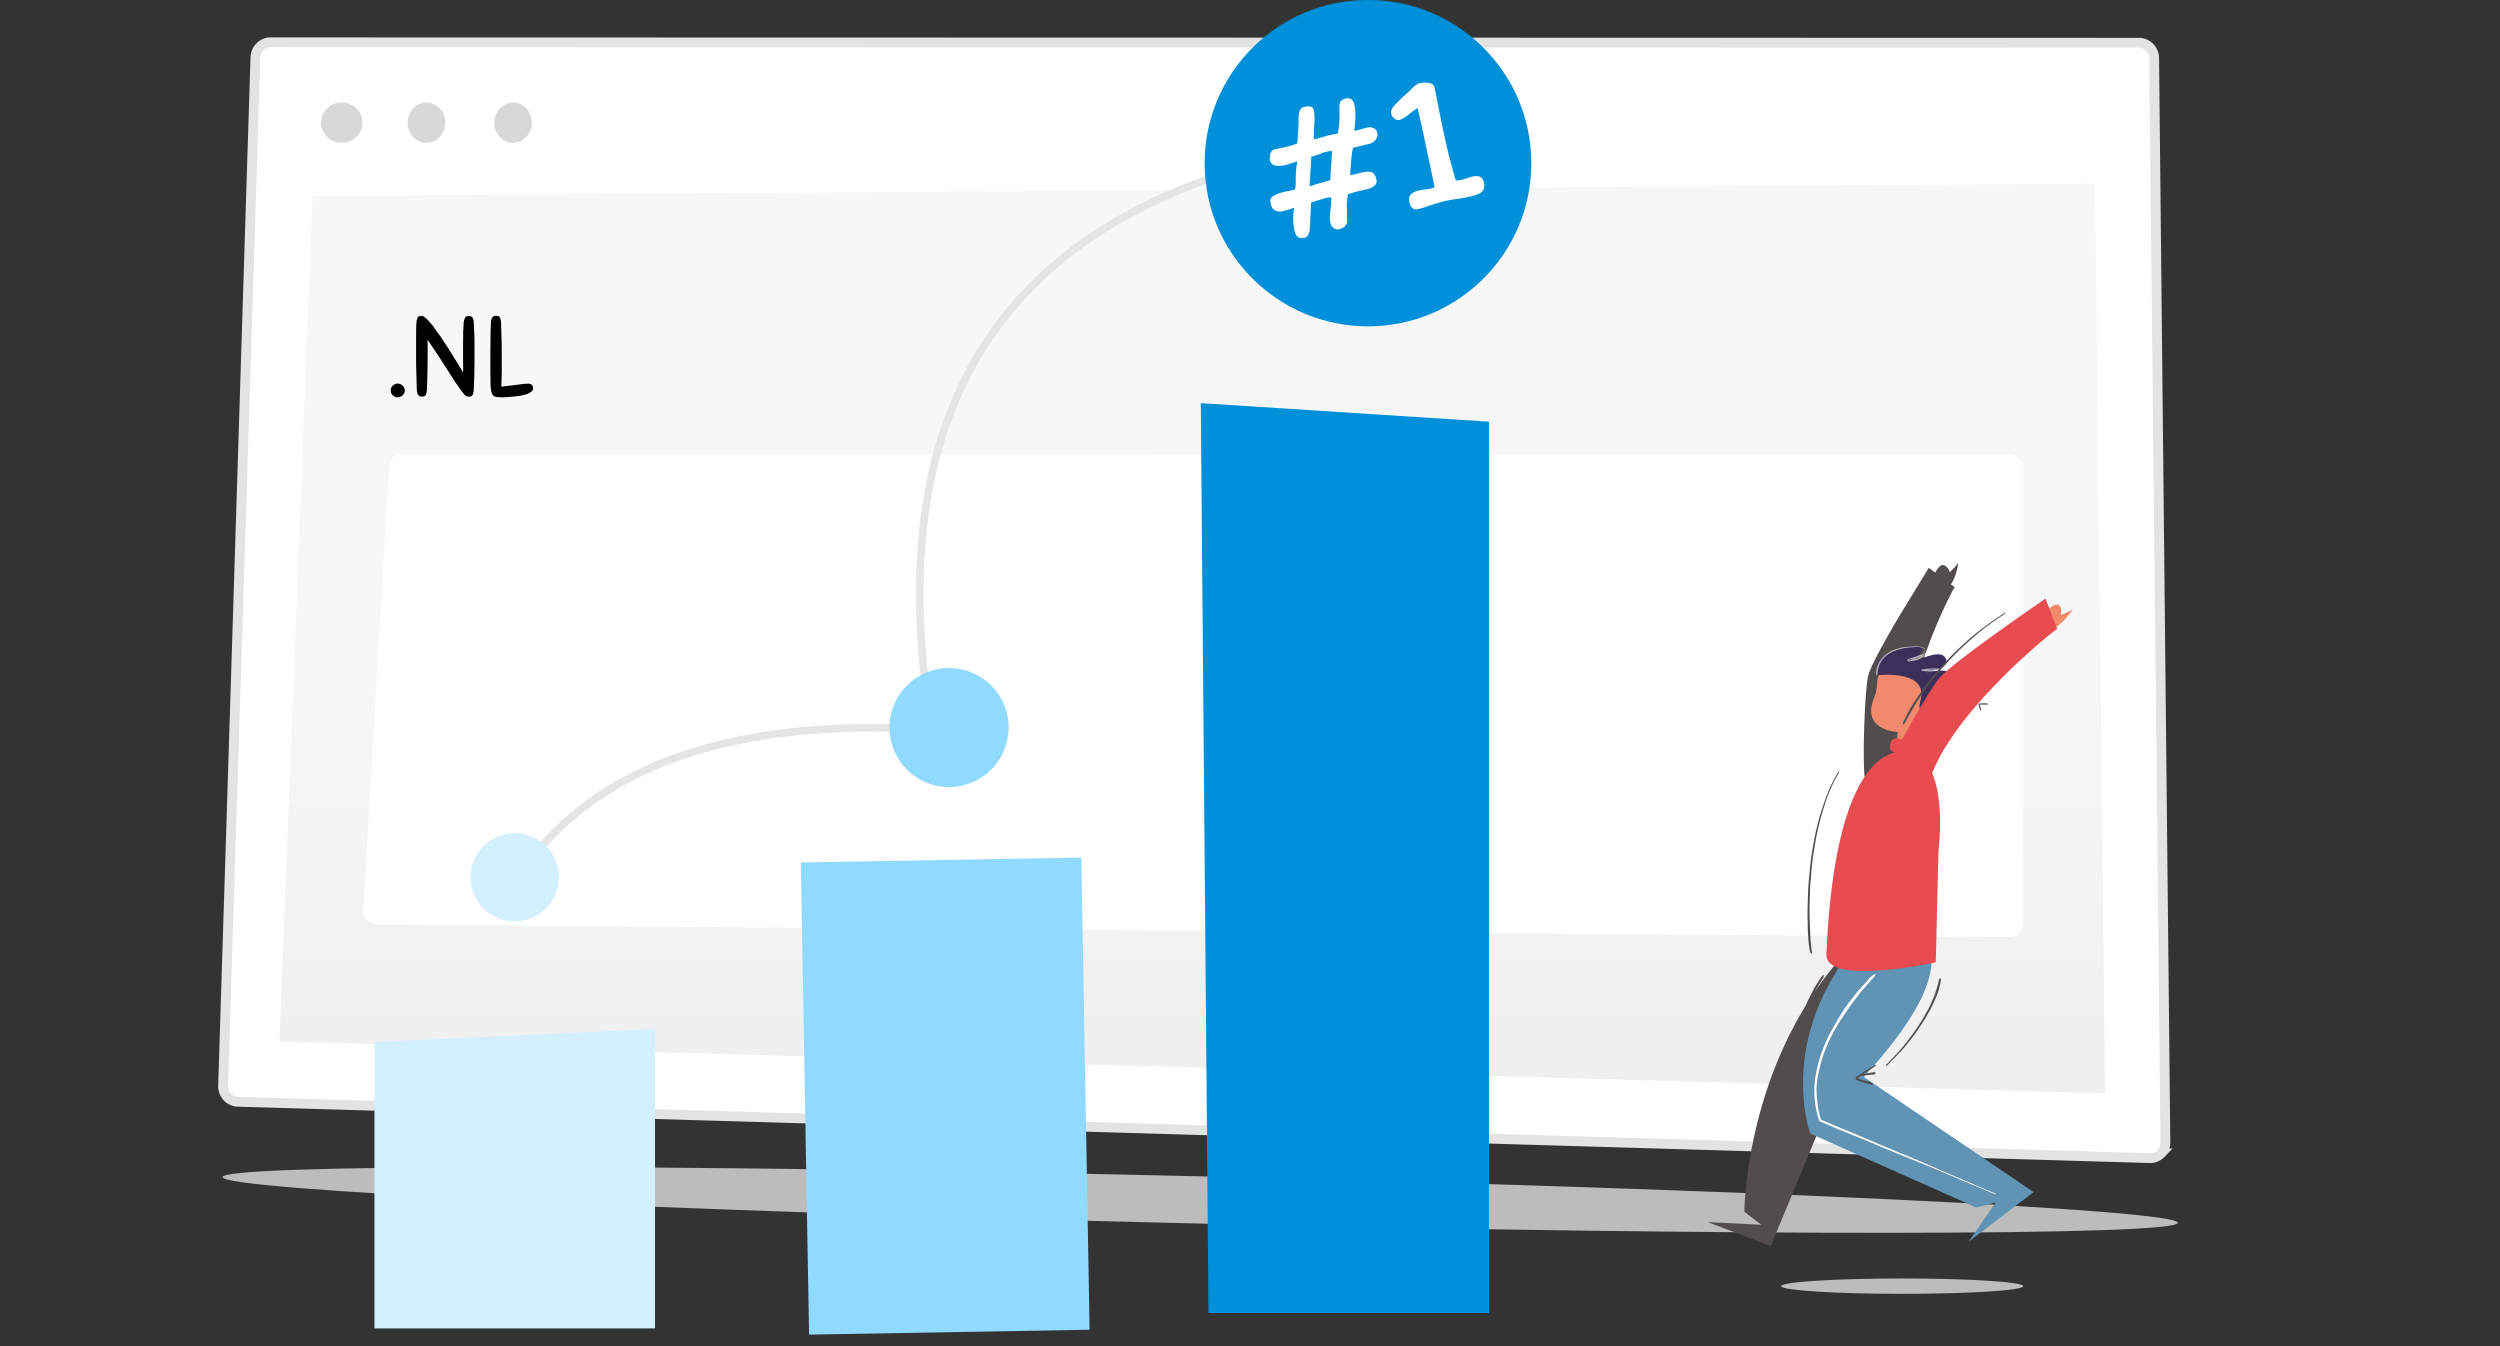 <svg xmlns="http://www.w3.org/2000/svg" width="650" height="350" fill="none"><rect width="100%" height="100%" fill="#333333" stroke="none"/><style><![CDATA[.B{fill-rule:evenodd}.C{fill:#514d4c}]]></style><path d="M311.889 318.123c140.391 3.285 254.275 3.199 254.365-.192s-113.645-8.802-254.037-12.086-254.275-3.199-254.366.191 113.646 8.802 254.038 12.087z" fill="#bcbcbc"/><path d="M556.116 11.116c1.087 0 2.074.447 2.791 1.171s1.165 1.725 1.176 2.835l2.919 281.899c.012 1.118-.422 2.135-1.133 2.875a3.92 3.92 0 0 1-2.769 1.216L61.858 286.465a3.92 3.92 0 0 1-2.771-1.268c-.697-.753-1.113-1.778-1.081-2.891l8.402-267.384c.034-1.092.49-2.072 1.206-2.779s1.69-1.14 2.761-1.14l485.741.113z" fill="#fff" stroke="#e3e3e3" stroke-width="2.554" class="B"/><path d="M88.858 37.121c2.973.001 5.383-2.342 5.384-5.233s-2.409-5.235-5.382-5.236-5.383 2.342-5.384 5.233 2.409 5.235 5.382 5.236zm22.021.005c2.702.001 4.893-2.342 4.894-5.233s-2.19-5.235-4.892-5.236-4.894 2.343-4.895 5.233 2.19 5.235 4.893 5.236zm22.509.005c2.703.001 4.894-2.342 4.895-5.233s-2.19-5.235-4.893-5.236-4.893 2.342-4.894 5.233 2.19 5.235 4.892 5.236z" fill="#d8d8d8"/><path d="M81.219 50.939l463.532-3.243 2.571 236.602-474.66-13.516 8.556-219.844z" fill="url(#A)"/><path d="M101.182 121.609a3.83 3.83 0 0 1 3.825-3.606l417.228.097a3.83 3.83 0 0 1 3.83 3.832l-.024 117.884a3.83 3.83 0 0 1-3.86 3.829l-423.938-3.26a3.83 3.83 0 0 1-3.795-4.055l6.734-114.721z" fill="#fff"/><path d="M494.568 336.397c17.384 0 31.477-.894 31.477-1.997s-14.093-1.996-31.477-1.996-31.476.894-31.476 1.996 14.092 1.997 31.476 1.997z" fill="#bcbcbc"/><path d="M97.363 270.929l72.946-3.409v77.86H97.363v-74.451z" fill="#d4f0ff" class="B"/><path d="M281.147 222.967l-72.935 1.272L210.357 347l72.935-1.272-2.145-122.761z" fill="#91daff"/><path d="M312.204 104.812l74.945 4.828v231.747h-72.946l-1.999-236.575z" fill="#0090da" class="B"/><g fill="#e5e5e5"><path d="M133.5 228.022c19.156-29.139 54.944-42.264 107.226-39.448l1.589.09-.119 1.993c-51.974-3.1-87.413 9.459-106.453 37.603l-.572.858-1.671-1.096z"/><path d="M355.53 35.649l.284 1.976c-88.967 12.768-126.534 62.381-112.998 149.228l.425 2.643-1.971.327c-14.751-88.697 22.531-140.084 111.546-153.771l2.714-.403z"/></g><path d="M133.836 239.571a11.49 11.49 0 0 0 11.492-11.48c0-6.34-5.145-11.479-11.492-11.479s-11.491 5.139-11.491 11.479a11.49 11.49 0 0 0 11.491 11.48z" fill="#d4f0ff"/><path d="M246.752 204.633c8.554 0 15.489-6.927 15.489-15.472s-6.935-15.472-15.489-15.472-15.488 6.927-15.488 15.472 6.934 15.472 15.488 15.472z" fill="#91daff"/><path d="M355.672 84.848c23.454 0 42.468-18.994 42.468-42.424S379.126 0 355.672 0s-42.469 18.994-42.469 42.424 19.014 42.424 42.469 42.424z" fill="#0090da"/><path d="M348.07 59.615c1.352-.337 2.077-.995 2.175-1.973l-.074-4.303c.014-.834.11-1.786.288-2.855l2.245-.665 3.008-.696c.547-.136 1.085-.412 1.615-.826s.702-.988.519-1.72c-.265-1.065-.691-1.675-1.277-1.829s-1.35-.132-2.292.067l-3.249.756.264-3.671c.133-1.659.306-2.816.519-3.47l4.347-1.083c.612-.152 1.122-.509 1.529-1.07s.532-1.158.374-1.79c-.149-.599-.481-1.002-.995-1.21s-1.076-.236-1.688-.083l-2.451.663c-.29.072-.572.107-.846.105.162-.995.267-2.152.314-3.472s-.038-2.412-.254-3.277c-.158-.632-.427-1.095-.809-1.389s-.845-.373-1.392-.236c-.677.168-1.127.422-1.35.76s-.344.881-.363 1.628c.141 2.758 0 5.002-.423 6.734l-2.44.502-1.678.471c-.282.105-.664.218-1.147.339-.419.104-.745.168-.978.191l.076-2.776.088-1.189c.045-.577.06-1.199.047-1.868s-.115-1.385-.306-2.151c-.033-.133-.234-.286-.602-.46s-1.019-.144-1.953.089-1.357 1.416-1.269 3.55c.019.349-.041 1.548-.179 3.597l-.153 2.265c-.772.334-1.705.637-2.8.909l-1.8.395c-.298.039-.704.123-1.22.251-.644.16-1.048.562-1.213 1.204s-.185 1.213-.06 1.712c.341 1.364 1.767 1.734 4.278 1.108.419-.104.942-.27 1.57-.497l1.243-.363c-.256 1.442-.391 2.749-.407 3.919-.015.216-.018.65-.009 1.301s-.053 1.33-.185 2.035c-.41.138-.778.238-1.104.302l-.828.18c-.298.039-.737.13-1.316.275-.999.249-1.835.598-2.509 1.049-.433.32-.651.648-.652.984s.06.754.184 1.253c.191.766.59 1.267 1.197 1.505s1.264.268 1.972.092l1.558-.441 1.255-.419c-.346 2.313-.295 4.369.154 6.166.357 1.431 1.228 1.974 2.612 1.629.709-.176 1.151-.941 1.326-2.292l.136-2.95.202-3.921c.257-.064.668-.202 1.231-.413l2.293-.677a8.41 8.41 0 0 1 1.68-.259c.044.59.039 1.219-.017 1.887l-.13 1.226c-.115.771-.179 1.441-.191 2.009s.044 1.103.169 1.602c.158.632.465 1.077.923 1.334s.863.342 1.218.254zm-7.557-11.211c-.021-.332.06-1.754.24-4.268l.105-1.822.07-1.588c.389-.06.804-.172 1.245-.338l.924-.314a10.17 10.17 0 0 1 1.716-.596 7.85 7.85 0 0 1 1.533-.213l-.053.911-.433 6.673-1.391.403-3.956 1.154zm42.241 2.572c1.507-.376 2.447-.853 2.818-1.432s.455-1.277.251-2.095c-.213-.851-.598-1.363-1.157-1.536s-1.275-.152-2.146.065c-.402.1-.829.241-1.281.424l-1.144.337c-.77.192-1.314.223-1.631.093l-1.547-5.557c-.947-3.795-2.053-8.94-3.319-15.436l-.633-3.178c-.139-.556-.611-.916-1.417-1.08s-1.644-.138-2.515.079c-.201.05-.478.189-.83.415s-.613.431-.782.611c-.673.724-1.392 1.407-2.157 2.049-1.362 1.243-2.329 2.213-2.902 2.912s-.79 1.326-.651 1.882.427.997.864 1.323.856.438 1.258.338c.737-.184 1.782-.843 3.135-1.98.899-.676 1.428-1.051 1.587-1.125.588 2.355 1.394 6.012 2.418 10.969l2.036 9.657a6.94 6.94 0 0 1-.892.274 10.96 10.96 0 0 1-1.845.303c-.686.101-1.18.19-1.482.265-1.943.484-2.73 1.462-2.363 2.934.384 1.538 1.095 2.177 2.133 1.918 1.139-.284 2.149-.587 3.029-.911s2.236-.731 4.071-1.222a14.14 14.14 0 0 1 1.117-.226l1.281-.215c1.858-.254 3.423-.54 4.696-.857z" fill="#fff"/><path d="M103.407 99.731c.455 0 .871.178 1.248.535.396.357.594.783.594 1.278 0 .475-.198.891-.594 1.248-.396.337-.842.505-1.337.505-.416 0-.812-.168-1.189-.505a1.78 1.78 0 0 1-.535-1.307c0-.476.179-.882.535-1.219.377-.356.802-.535 1.278-.535zm16.546 1.872l-1.813-2.585-1.812-2.853-2.199-3.417-2.942-4.427v4.011l-.03 3.269-.059 2.853-.089 2.674c-.02.475-.069.842-.149 1.099-.059.258-.148.456-.267.595s-.258.218-.416.237c-.139.04-.307.06-.505.06a1.21 1.21 0 0 1-.892-.357c-.237-.257-.376-.792-.416-1.604l-.178-6.537v-6.805l.03-3.12c.039-.753.109-1.317.208-1.694.119-.376.267-.614.445-.713.199-.099.456-.148.773-.148s.733.248 1.248.743c.515.476 1.08 1.109 1.694 1.902l1.961 2.734 2.11 3.179 1.99 3.239 1.783 2.912-.029-3.061v-3.744l.029-3.863.149-2.437c.099-.594.247-1.01.446-1.248s.475-.356.832-.356a1.34 1.34 0 0 1 .891.327c.258.218.406.723.446 1.516l.089 1.902.059 1.664.03 1.694v1.961 2.555l-.03 2.407-.059 2.407-.089 2.555c-.02.475-.07.842-.149 1.099-.059.258-.148.456-.267.595s-.258.218-.416.237c-.139.04-.307.06-.505.06-.337 0-.624-.099-.862-.297s-.585-.604-1.04-1.219zm10.507-6.893v1.694l-.03 1.367-.029 1.307-.06 1.456 3.209-.387 1.813-.237 1.04-.119.891-.03c.872 0 1.308.426 1.308 1.278 0 .337-.178.624-.535.862-.337.237-.773.445-1.307.624a15.49 15.49 0 0 1-1.754.416l-1.872.208-1.634.118-1.01.03c-.713 0-1.268-.049-1.664-.148-.396-.08-.694-.337-.892-.773-.198-.456-.326-1.139-.386-2.05l-.059-3.863v-4.279l.029-3.358.03-2.645.089-2.11c.04-.812.179-1.337.416-1.575.238-.258.535-.386.892-.386.198 0 .366.02.505.059.158.02.297.099.416.238s.208.337.267.594c.079.257.129.624.149 1.099l.148 5.17.03 5.438z" fill="#000"/><g class="B"><path d="M492.385 241.572l.225.003c3.492.079 5.431 1.88 5.431 1.88s14.737 14.747-18.544 34.422l-19.102 46.09L444 317.746l13.927.69-4.4-3.379s.145-34.453 21.897-62.138c7.197-9.16 13.025-11.353 16.961-11.347z" class="C"/><path d="M499.685 243.129s11.722 7.865-15.118 36.872l44.168 29.944-16.926 12.915 7.096-10.238-5.042 1.347-43.183-19.246c-.647-1.528-5.705-18.094 4.032-37.263 12.501-24.609 24.973-14.331 24.973-14.331z" fill="#6194b4"/></g><path d="M474.05 253.55l.037.005c.116.035.13.151.09.314a1.43 1.43 0 0 1-.177.407l-.051.083-.946 1.521-.079.132-.129.224-.434.781-.308.534-.066.117-.546.982-.173.327-.123.238-.521 1.023-.22.468-.282.64-.123.274-.199.46-.114.276-.281.755-.068.175-.037.093-.332.794-.066.168-.029.077-.062.172-.061.19-.031.101-.284.972-.09.287-.385 1.222-.505 1.852-.043.2-.043.214-.17.907-.076.389-.163.784-.097.521-.028.194-.176 1.149-.198 1.347-.03.234-.032.299-.153 2.033-.064.653-.026.317-.018.342-.003.129-.092 1.627-.015.47-.016.662-.002.264.023 1.885.059 1.648c.006.167-.025.281-.139.29-.121.009-.163-.104-.171-.272l-.01-.236-.004-.124-.024-1.118-.064-1.907.012-.738.024-.599.006-.223.051-1.602.003-.211.005-.199.028-.57.047-.711.118-1.636.01-.18.063-.603.114-.86.241-1.626.025-.189.11-.651.361-1.902.104-.507.423-1.558.157-.611.103-.375.08-.269.099-.305.475-1.551.056-.164.135-.358.194-.491.193-.498.287-.761.319-.744.064-.144.068-.16.286-.688.194-.432.489-.984.205-.402.226-.428.361-.717.098-.189.168-.307.55-.93.137-.224.449-.706.12-.183.572-.859a3.47 3.47 0 0 1 .3-.385.47.47 0 0 1 .189-.129l.02-.004.031-.002zm13.653 23.395c.045.07.027.163-.046.215l-.059.04-.064.041-.264.153-.498.32-.443.268-.439.272-.085.057-.048.036-.187.141-.515.371-.449.319-.059.04-.159.1.139-.016.029-.007.109-.041.022-.006.178-.052.176-.047.048-.009.088-.007c.022-.002.033-.004.044-.007l.014-.003.134-.044.208-.054.05-.007.122-.003.206-.037.111-.032.047-.009.046-.005.083.001.051-.003.177-.026c.011-.001.02-.003.033-.005l.125-.031.043-.006.023-.002.098-.005.043-.004.023-.006.074-.03c.02-.008.036-.014.054-.017l.027-.006.145-.018.223-.023c.207-.021.345.421.137.504-.043.019-.085.034-.129.048l-.079.023-.092.039a.32.32 0 0 1-.084.025.43.43 0 0 1-.065.007l-.183.006-.109-.003-.237.013-.112.024-.048.006a.29.29 0 0 1-.051-.001l-.109-.016-.024-.001-.018.004-.07.029c-.032.012-.054.017-.083.02s-.045.002-.074 0l-.061-.005-.034-.002-.032.003-.113.004-.046.004-.028.006-.077.023c-.018.006-.032.01-.047.013l-.022.004-.224.032-.123.007-.207.034-.09.027c-.03.009-.051.014-.077.017l-.087.008-.131.006c-.017-.001-.034-.002-.055-.006l-.064-.009c-.022-.003-.034-.005-.047-.004l-.03.002-.076.015-.049.007-.024.002h-.038l-.084-.003h-.056l-.05.008-.106.023-.557.421-.221.152-.071.053-.031.026c.036.022.086.046.156.076l.425.183.149.055.48.146.097.027.413.101.534.159.065.015.224.043.11.024.091.024.515.169c.205.076.364.146.517.236.171.103.22.302.098.412a.29.29 0 0 1-.296.07l-.135-.056-.224-.079-.17-.054-.069-.018-.255-.056-.101-.024-.047-.013-.453-.145-.545-.18-.539-.169-.342-.094-.123-.04c-.063-.022-.116-.045-.192-.082l-.196-.098-.114-.054-.229-.094c-.105-.047-.182-.095-.251-.162-.114-.102-.178-.272-.119-.421a.5.5 0 0 1 .117-.168l.041-.037.128-.101.077-.056.194-.135.166-.12.204-.162.087-.065.041-.029.428-.291.098-.065.136-.084.206-.129.432-.286.052-.035.235-.17.139-.094.132-.083.35-.206.069-.038.271-.135.031-.016.086-.048.061-.037.255-.167.095-.057.103-.057.283-.154.104-.061.117-.074.279-.184c.077-.05.172-.031.219.042zm-3.857 2.541l.028.012c-.02-.006-.025-.008-.039-.007l-.018.002.029-.007zm20.594-25.11c.173.023.218.276.168.654l-.121.676-.152.662-.023.085-.166.667-.056.211-.108.351-.152.436-.229.61-.09.222-.392.931-.141.306-.366.806-.08.166-.038.077-.087.17-.091.183-.309.654-.115.231-.057.106-.649 1.11-.379.7-.074.133-.18.313-.564.882-.139.205-.717 1.072-.349.535-.388.564-.766 1.075-.813 1.033-.602.783-.208.253-.832 1.025-.027.031-.511.6-.278.308-.966.995-.143.153-.489.546-.135.146-.127.13-.937.917-.915.948c-.098.103-.201.151-.282.071s-.037-.182.057-.283l.125-.133.14-.143.516-.515 1.287-1.331 1.626-1.772.093-.106.156-.192.307-.395.191-.236.822-1.022.115-.141.187-.243.432-.58.858-1.105.684-1.007.543-.792.098-.148.045-.068.095-.153.748-1.121.098-.152.104-.169.426-.723.282-.489.209-.372.14-.26.625-1.119.139-.271.271-.558.216-.438.067-.143.112-.253.262-.622.171-.385.255-.61.173-.44.049-.137.051-.155.203-.657.094-.281.066-.202.138-.458.146-.506.164-.639.14-.643c.062-.36.181-.587.349-.564z" class="C"/><g class="B"><path d="M486.168 254.253l-3.079 3.391-2.819 3.617c-.894 1.241-1.697 2.56-2.493 3.865l-2.239 4.004a43.19 43.19 0 0 0-1.795 4.242c-.505 1.394-.942 2.816-1.267 4.267s-.597 2.914-.695 4.406c-.108 1.491-.044 2.997.127 4.483.164 1.488.488 2.958.949 4.384l.13.408.057.179.185.079 3.664 1.574 4.15 1.705 4.155 1.685 4.138 1.747 4.149 1.702 4.153 1.689 4.17 1.686 4.139 1.751 4.131 1.757 4.144 1.728 4.145 1.755c.596.239.673.058.07-.191l-4.161-1.729-4.114-1.792-4.156-1.746-4.082-1.815-4.133-1.769-4.156-1.703-4.136-1.733-4.123-1.761-4.135-1.738-4.155-1.705-3.659-1.573.046.05-.126-.408c-.443-1.398-.698-2.831-.849-4.281-.16-1.448-.258-2.94-.143-4.4.107-1.459.401-2.871.732-4.288s.73-2.842 1.237-4.21c.531-1.414 1.143-2.795 1.821-4.142s1.439-2.64 2.229-3.925l2.536-3.749 2.722-3.636 2.979-3.406c.398-.422.676-.755.844-.994a1.53 1.53 0 0 0 .168-.288c.015-.038.017-.062.018-.087-.002-.006.012-.016-.03 0-.029.003-.096.012-.092-.047-.001-.041.021-.061.033-.072l.016-.012.005-.003h.001l-.081.044.081-.044-.004.002-.014.01a.15.15 0 0 0-.022.022c-.011.014-.011.024-.001.022.031.02.069-.02.042-.014-.025-.004-.058-.002-.097.009-.079.02-.182.07-.308.149-.252.158-.594.436-1.002.849z" fill="#fff"/><path d="M509.143 146.372c-.368 2.845-1.38 4.756-1.889 5.567l.959.717c-1.409 2.19-15.953 30.771-11.147 46.736.509 1.741.239 3.691-.915 5.297a6.38 6.38 0 0 1-8.762 1.536c-1.539-1.063-2.431-2.69-2.603-4.404l-.007-.007c-.587-6.894.224-23.313.953-26.144.563-2.19 3.433-7.487 6.571-12.896l.45-.773.679-1.158.454-.768 7.6-12.45 1.671 1.251c.518-.936 1.318-2.085 2.071-1.959 1.254.21 1.713 1.817 1.713 1.817s1.206-1.039 2.202-2.362z" class="C"/><path d="M501.017 175.559c3.06 6.27.522 6.331.522 6.331.169-.014.341-.017.518-.005 1.306.094 2.278.909 2.171 1.822s-1.253 1.577-2.559 1.483c-.374-.027-.715-.117-1.016-.247-.456 1.171-1.265 3.383-3.557 4.576l.677 5.447.063.567.363 3.796c-3.137 1.822-5.719.051-5.719.051l.921-9.059c-1.372-.076-9.468-.923-6.086-9.051 1.122-2.696.4-4.767 1.361-6.043 0 0 9.281-5.938 12.341.332z" fill="#f18a6d"/><path d="M501.595 182.121s-3.521 4.499-2.291.085c2.293-8.232-11.133-6.657-11.133-6.657l-.035-1.271s-1.919-3.434 6.558-5.805 3.416 3.447 3.416 3.447 6.727-3.544 7.885-.698-5.365 3.639-5.365 3.639 7.111-1.864 7.352 1.548-4.602 2.48-4.602 2.48 4.951-.077 3.921 2.098-4.723.387-4.723.387l2.415 1.241-1.206.395s-.574-.79-2.192-.889z" fill="#3c305a"/><path d="M506.532 178.429l.193.122.248.178c.305.243.632.579.574.951-.073.369-.462.622-.825.814-.368.215-.759.37-1.153.5-.79.247-1.645.297-2.395.035-.162-.058-.219-.127-.198-.148.009-.03.085-.021.237.033.715.244 1.551.234 2.325-.016.385-.13.766-.29 1.125-.507.359-.192.703-.458.745-.723.057-.255-.215-.586-.511-.82-.152-.122-.316-.234-.487-.337l-.074-.043.047-.006.149-.033zm-7.348-10.304l.278.057c.274.057.561.112.788.252.236.139.344.364.286.599-.051.244-.222.497-.405.721-.081.1-.16.022-.087-.073.17-.219.357-.448.395-.66.034-.197-.046-.331-.26-.458-.204-.12-.468-.2-.738-.248s-.555-.076-.838-.096c-.287-.003-.574.011-.863.03l-.863.065c-.29.018-.575.059-.861.105l-.86.099c-.289.028-.563.138-.844.2l-.839.223-.81.265c-.274.081-.521.23-.778.354s-.509.265-.738.439l-.361.23a1.61 1.61 0 0 0-.347.255c-.207.199-.449.366-.631.593-.188.234-.399.452-.548.715l-.255.374c-.081.127-.145.264-.214.399-.149.267-.203.572-.313.853l-.219.878a6.17 6.17 0 0 0-.109.897c-.01.227-.085.349-.17.365s-.186-.103-.191-.35c-.003-.322.011-.643.067-.961.04-.32.1-.641.188-.955.116-.305.227-.61.389-.894l.235-.424.278-.395c.166-.277.406-.495.61-.738.197-.237.441-.431.665-.639.111-.105.238-.186.372-.255l.385-.23a4.94 4.94 0 0 1 .77-.47c.269-.125.537-.245.82-.325l.834-.272.858-.229c.29-.059.574-.149.867-.172l.873-.09.872-.085.874-.06c.292-.011.582.014.871.025.289.028.568.083.845.143l-.278-.057zm5.421 9.387l.44.174.879.406.272.143.023.012-.101.016-.134.012.164.086.188.107-.204.031a4.56 4.56 0 0 1-.756.028l-.25-.017c-.416-.037-.828-.113-1.23-.215-.199-.054-.404-.111-.571-.222-.034-.031-.077-.067-.073-.106s.04-.076.078-.105c.085-.059.185-.099.284-.134.329-.11.67-.17 1.007-.218l-.016.002zm-.018.166l-.198.036c-.249.046-.497.105-.725.184l-.09.035-.056.025.096.04a2.45 2.45 0 0 0 .223.067l.115.028c.391.088.81.153 1.205.183.238.02.48.024.721.009l.106-.01-.105-.055-.885-.39-.407-.152zm.48-3.697a7.91 7.91 0 0 1 1.371.388 3.52 3.52 0 0 1 .566.257l.275.146.255.178a2.69 2.69 0 0 1 .848.901c.215.36.257.839.08 1.243s-.515.715-.882.932c-.299.176-.619.301-.948.382l-.1.021-.067-.042-.246-.14.137-.02c.315-.057.621-.152.905-.292l.209-.114c.334-.201.63-.478.769-.813s.11-.704-.077-1.018c-.364-.639-1.094-1.079-1.827-1.366a7.82 7.82 0 0 0-1.676-.41l-.245-.031.213-.077.298-.128.03-.017.112.02zm-.752-.116l-.08.03a5.73 5.73 0 0 1-.582.156l-.273.05.092.004.492.031.348.034.102.013-.09.034c-.51.171-1.041.272-1.565.311l-.314.016c-.83.02-1.647.01-2.473-.071-.152-.033-.302-.012-.456-.149-.04-.078.03-.143.058-.16a.56.56 0 0 1 .111-.062c.074-.034.148-.059.225-.082h.002c.523-.086 1.045-.139 1.568-.178.841-.059 1.689-.086 2.524-.01l.311.033zm-.935.236l-.401-.009a17.28 17.28 0 0 0-1.49.054l-.515.044-.178.019.181.007.984-.009.49-.014a7.22 7.22 0 0 0 .904-.086l.025-.006zm.343-4.68c.429.095.861.216 1.228.461a3.73 3.73 0 0 1 .978.815 2.11 2.11 0 0 1 .512 1.224c.032.468-.156.94-.449 1.288-.305.34-.678.58-1.067.769l.03-.017-.24-.042-.355-.049-.045-.005.202-.072.274-.118c.355-.175.687-.392.94-.681.24-.294.38-.659.353-1.028-.048-.752-.65-1.379-1.307-1.761-.337-.223-.731-.325-1.123-.406-.402-.046-.812-.063-1.226 0-.591.068-1.18.222-1.764.414l-.13.045c-.093.136-.244.3-.473.475l-.121.088a6.22 6.22 0 0 1-1.211.645l-.64.221c-.253.074-.439.088-.662.131l-.647.103-.333.042-.186.011c-.045-.006-.058.011-.178-.031-.011-.006-.002.001-.028-.015s-.049-.037-.07-.065c-.045-.055-.062-.137-.059-.181-.004-.077.079-.206.106-.22.026-.022.067-.051.086-.06.263-.134.447-.182.667-.257l.62-.196 2.446-.882c.824-.3 1.668-.568 2.55-.665.439-.063.885-.039 1.322.019zm-6.061 1.933l-.056.009-.211.034-.634.089-.313.032-.145.006c-.019.002-.051-.004-.035-.001s-.009-.006.035.021c.03.02.055.064.057.102s.004.05-.006.08-.023.049-.039.064l-.007.009c.135-.068.376-.141.571-.201l.625-.19.158-.054zm1.953-.759l-.137.054-1.974.759.158-.054.155-.025.196-.045.606-.199c.397-.155.786-.341 1.143-.581l-.147.091zm.147-.091l-.147.091.35-.135.349-.127.22-.075.038-.057c.071-.118.085-.198.06-.217-.072-.065-.326.161-.87.52z" fill="#fff" fill-opacity=".6"/><path d="M533.86 163.529s2.588-1.403 5.08-5.061c-1.557.888-3.143 1.399-3.143 1.399s.465-1.814-.494-2.578-3.91 1.954-3.91 1.954l2.467 4.286z" fill="#f18a6d"/><path d="M489.485 207.354c1.344 3.151 4.98 4.174 8.122 2.284 1.803-1.084 3.046-2.891 3.53-4.829 4.317-17.839 31.386-39.734 33.706-41.284l-2.994-7.881s-23.96 16.278-27.802 20.841c-2.086 2.477-11.333 18.327-14.441 25.384l.001.01c-.75 1.766-.854 3.758-.122 5.475z" fill="#e94c50"/></g><path d="M521.334 159.374c.046.077-.028.169-.165.264l-.335.23-.432.286-.664.437-.164.11-1.826 1.299-.555.406-.977.719-.598.46-.803.627-.408.335-.828.712-.301.252-.267.23-.986.877-.311.273-.277.251-.833.772-1.064.987-.453.432-.499.505-.604.624-.137.138-.513.538-.811.861-.189.207-.812.861-.149.163-.882 1.006-.498.587-.18.213-.19.232-.823 1.034-.505.622-.59.742-.142.187-.566.757-.506.7-.118.164-.312.449-1.268 1.888-.496.763-.179.294-.128.216-.685 1.193-.97 1.709-.983 1.821a1.72 1.72 0 0 1-.297.404c-.125.121-.246.168-.295.071-.02-.028-.028-.064-.03-.11s.003-.081.022-.15a2.99 2.99 0 0 1 .17-.423l.474-.946.37-.719.619-1.177.31-.569.116-.202.475-.782.572-.905.151-.234.247-.372.706-1.035.636-.913.294-.412.893-1.233.454-.61.268-.335.941-1.133.399-.503.377-.483.309-.381.277-.324.391-.435.584-.635.286-.319.156-.17.906-.964.091-.099.302-.317.662-.71.217-.228.199-.201.92-.915.298-.289.51-.48.74-.684.285-.257.714-.65.384-.343.594-.517.676-.601.342-.294.974-.793.656-.513.534-.4.657-.482.588-.423.955-.717.254-.185 3.353-2.284c.14-.095.249-.13.296-.052zm-4.469 23.712c-.017.056-.07.099-.131.101l-.212.007-.222.002-1.067-.013a5.29 5.29 0 0 0-.324.005l-.13.009-.051.007-.001.008.008.029.017.082.031.113.126.398c.104.333.146.596.118.846-.012.108-.163.143-.196.029l-.167-.628-.12-.396-.043-.153-.03-.121-.03-.174-.002-.084c0-.078.028-.142.127-.216l.049-.018.024-.006.083-.014.144-.015.392-.02.602-.007h.211c.322.003.507.023.716.083.067.019.098.081.078.146z" class="C"/><g fill="#e94c50" class="B"><path d="M474.859 248.073c-.365 8.43 28.438 2.13 28.438 2.13l.714-29.063s3.236-24.653-8.377-25.552c0 0-18.264-5.522-20.775 52.485z"/><path d="M498.353 196.792l-5.701-1.119c-.854-.167-1.417-1.004-1.248-1.857l.114-.579c.167-.854 1.004-1.415 1.859-1.247l5.701 1.119c.854.168 1.416 1.003 1.248 1.857l-.114.579a1.59 1.59 0 0 1-1.859 1.247z"/></g><path d="M478.11 200.897c.218-.359.03-.501-.19-.184l-.085.133-.109.177-.597 1.066-.404.765-.24.474-.703 1.481-.285.652-.383.948-.313.81-.22.602-.479 1.385-.542 1.642-.276.891-.32 1.113-.287 1.063-.029.114-.376 1.534-.176.776-.205 1.002-.535 2.844-.104.597-.037.228-.355 2.349-.064.507-.08.732-.111 1.079-.175 1.734-.208 2.376-.018.234-.037.577-.022.437-.098 2.494-.019.577-.057 2.286-.01.628-.002.193v.504l.009.695.037 1.871.011 1.027.028.923.164 2.411.059.611.25 1.796c.057.304.136.54.229.69.097.17.269.264.328.135.034-.061.046-.108.038-.207l-.023-.209-.039-.286-.067-.436-.191-1.784-.03-.363-.048-.8-.081-1.923-.054-1.13-.025-.644-.051-1.84-.013-.85.004-1.902.01-.725.01-.363.077-1.944.039-1.522.014-.356.012-.224.05-.688.138-1.448.147-1.952.025-.283.182-1.756.069-.594.053-.414.082-.576.248-1.578.268-1.634.234-1.297.125-.683.188-.949.019-.089.345-1.539.248-1.019.143-.538.519-1.832.261-.899.18-.594.506-1.601.147-.448.217-.627.138-.363.765-1.84.985-2.154 1.172-2.076z" class="C"/><defs><linearGradient id="A" x1="310.013" y1="174.991" x2="309.987" y2="284.244" gradientUnits="userSpaceOnUse"><stop stop-color="#f7f7f7"/><stop offset="1" stop-color="#efefef"/></linearGradient></defs></svg>